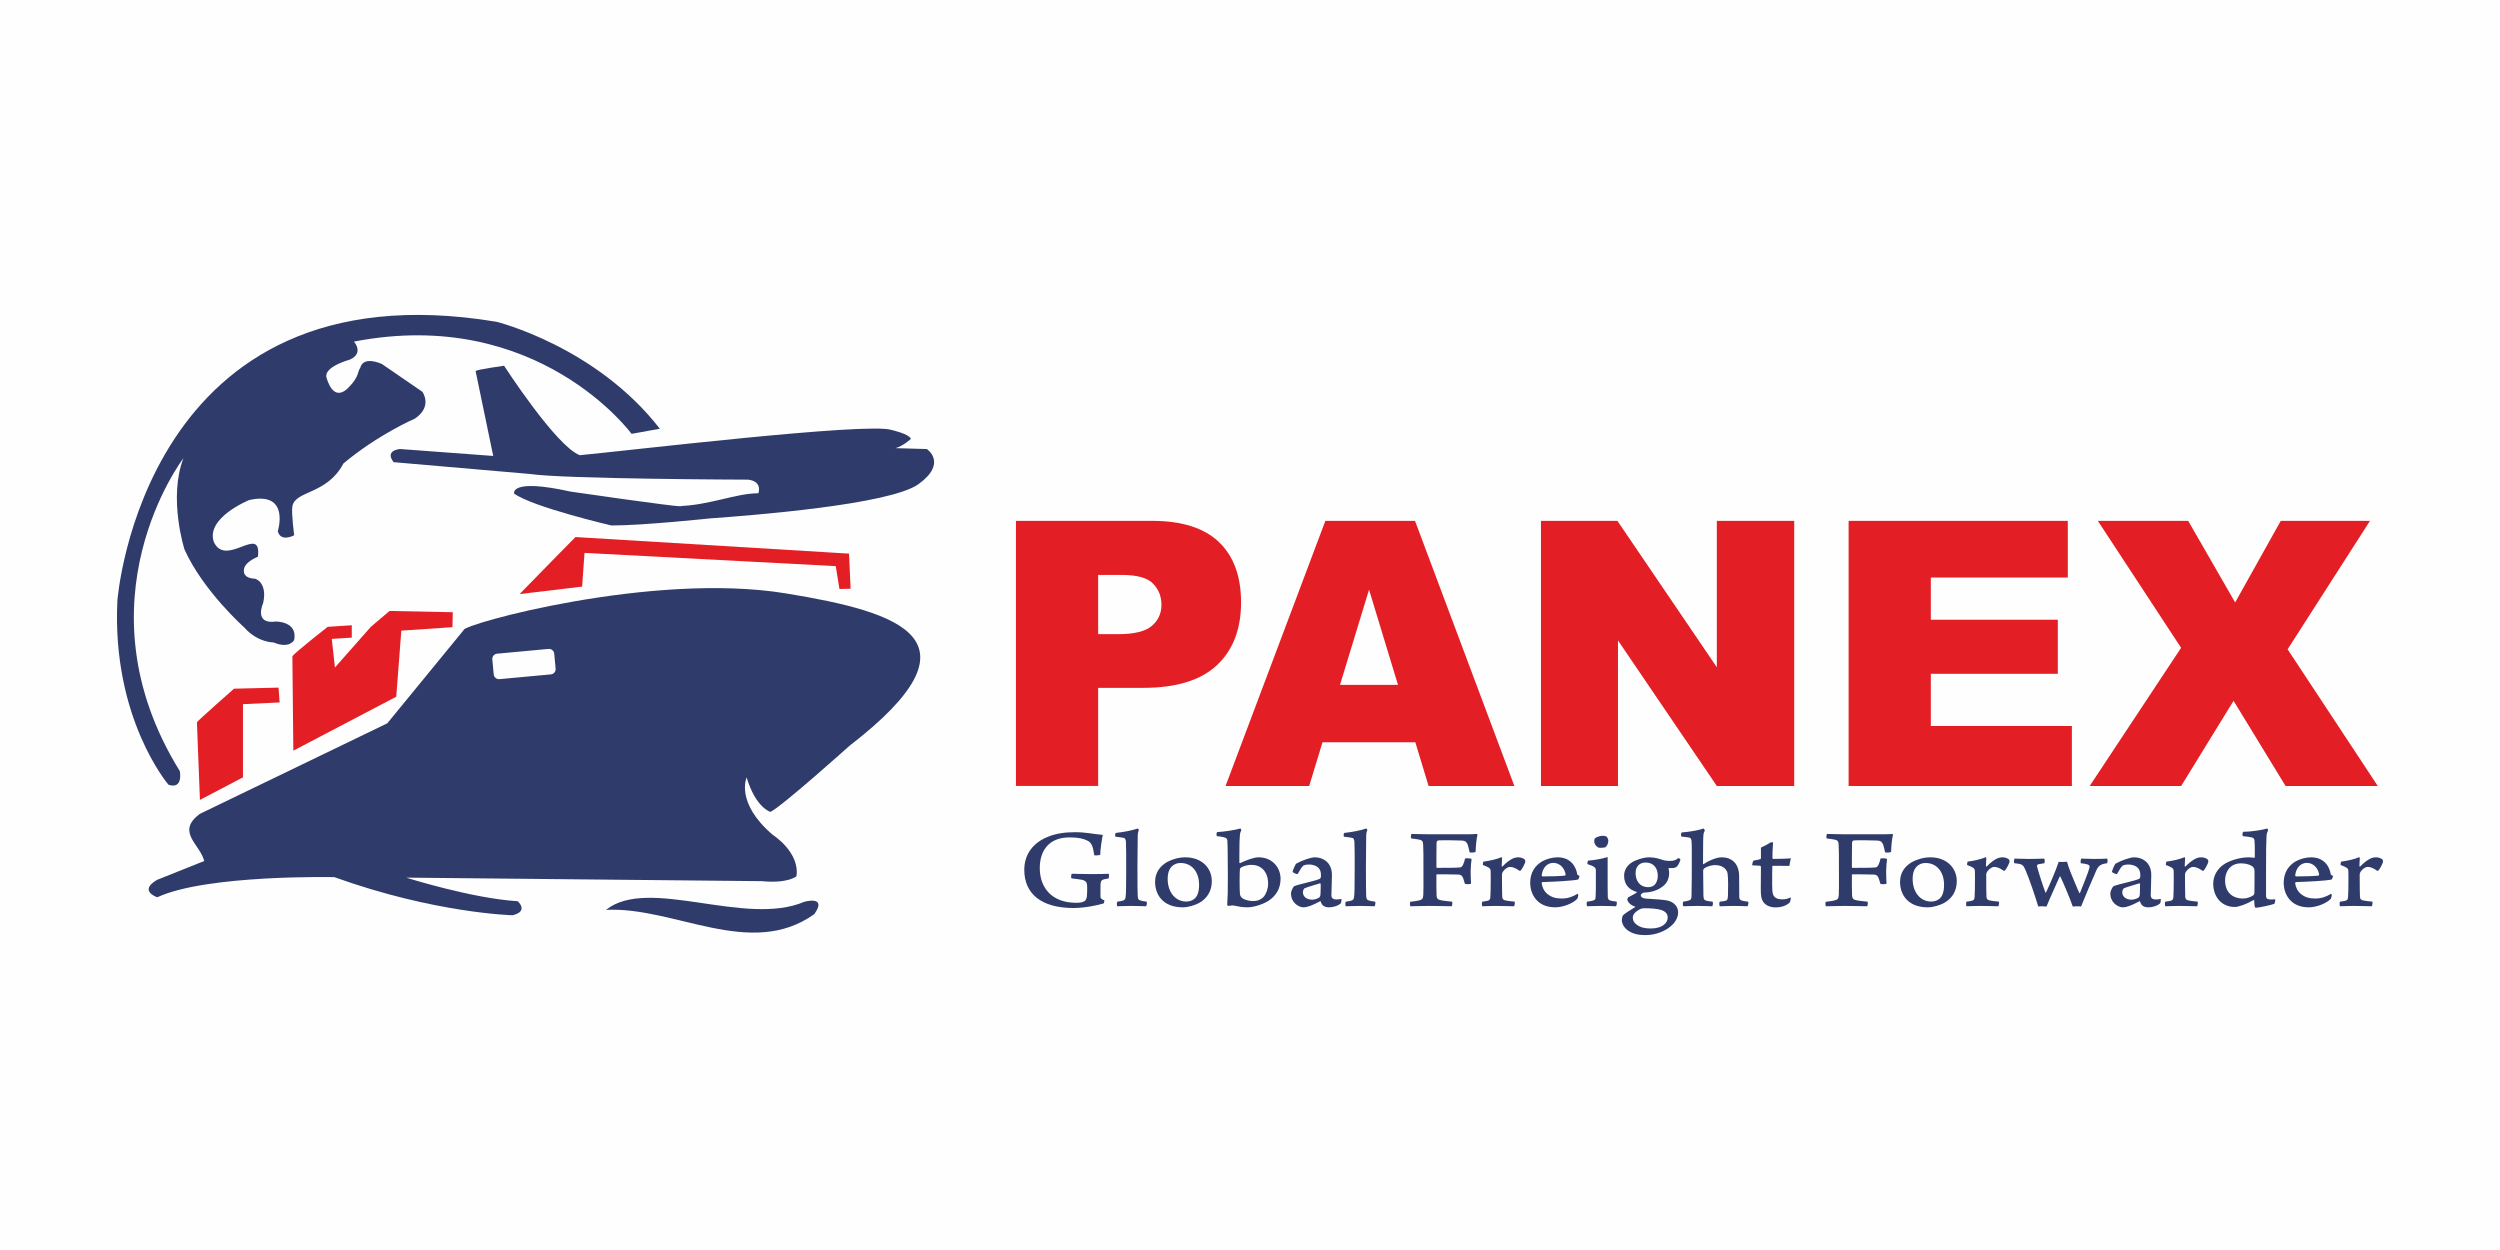 <?xml version="1.0" encoding="UTF-8"?>
<!DOCTYPE svg PUBLIC "-//W3C//DTD SVG 1.1//EN" "http://www.w3.org/Graphics/SVG/1.1/DTD/svg11.dtd">
<!-- Creator: CorelDRAW 2018 (64-Bit) -->
<svg xmlns="http://www.w3.org/2000/svg" xml:space="preserve" width="1890px" height="945px" version="1.1" style="shape-rendering:geometricPrecision; text-rendering:geometricPrecision; image-rendering:optimizeQuality; fill-rule:evenodd; clip-rule:evenodd"
viewBox="0 0 1252.92 626.46"
 xmlns:xlink="http://www.w3.org/1999/xlink">
 <defs>
  <style type="text/css">
   <![CDATA[
    .fil3 {fill:#FEFEFE}
    .fil0 {fill:#FEFEFE}
    .fil2 {fill:#E31E24}
    .fil1 {fill:#2F3B6B}
    .fil4 {fill:#E31E24;fill-rule:nonzero}
    .fil5 {fill:#2F3B6B;fill-rule:nonzero}
   ]]>
  </style>
 </defs>
 <g id="Layer_x0020_1">
  <rect class="fil0" width="1252.92" height="626.46"/>
  <g id="_2315618602560">
   <path class="fil1" d="M84.44 393.28c0,0 -28.48,-33.19 -25.61,-92.26 0,0 12.67,-169.19 189.97,-139.76 0,0 49.83,12.27 81.89,53.61l-14.17 2.56c0,0 -46.92,-64.11 -139.14,-46.23 0,0 5.28,5.76 -2.09,9.04 0,0 -13.28,3.55 -11.64,9.1 1.63,5.54 5.09,10.82 10.91,5 5.82,-5.82 4.55,-8.46 6,-9.92 0,0 0.73,-6.27 10.83,-2l20.28 13.92c0,0 5.37,7.27 -3.73,13.46 0,0 -18.46,7.92 -35.81,22.47 -8.35,15.79 -24.2,13.39 -25.61,21.54 -0.58,3.37 0.93,14.43 0.93,14.43 0,0 -6.67,3.73 -8.23,-1.98 0,0 6.41,-20.26 -14.28,-15.67 0,0 -21.98,8.87 -17.77,21.03 6.12,13.15 24.06,-9.39 22.09,7.4 0,0 -7.55,2.82 -7.02,7.3 0,0 -0.41,3.48 5.59,3.71 0,0 6.33,1.68 4.07,12.18 0,0 -5.03,10.83 6.38,9.29 0,0 10.97,-0.16 9.16,9.22 0,0 -2.28,4.66 -10.35,1.25 0,0 -8.02,0.11 -14.78,-7.62 0,0 -20.54,-18.27 -29.84,-38.97 0,0 -8.22,-25.6 -0.56,-45.73 0,0 -54.65,71.54 -1.78,156.83 0,0 1.81,9.31 -5.69,6.8z"/>
   <path class="fil2" d="M98.69 361.98c0.4,-0.81 18.59,-16.83 18.59,-16.83l22.32 -0.54 0.54 7.43 -18.38 0.86 0 36.68 -21.56 11.31 -1.51 -38.91z"/>
   <path class="fil2" d="M146.53 328.95c0.64,-1.43 17.67,-14.8 17.67,-14.8l12.1 -0.8 0 6.21 -10.03 0.64 1.59 14.33 17.99 -20.38 9.39 -7.96 31.68 0.64 -0.16 7.48 -25.63 1.75 -2.54 33.11 -51.58 27.03 -0.48 -47.25z"/>
   <path class="fil2" d="M260.44 297.73c0.08,-0.09 0.33,-0.35 0.72,-0.77 4.45,-4.63 27.24,-27.81 27.24,-27.81l137.1 8.31 0.8 17.59 -5.59 0.13 -1.87 -11.45 -125.9 -6.64 -1.21 16.9 -31.29 3.74z"/>
   <path class="fil1" d="M238.34 185.93c1.15,-0.82 14.29,-2.63 14.29,-2.63 0,0 26.11,40.4 37.94,44.83 22.17,-2.04 144.51,-16.67 156.26,-12.64 0,0 8.84,1.96 9.68,4.47 0,0 -3.8,3.55 -7.67,4.64l15.66 0.45c0,0 10.54,6.97 -4.16,17.57 -14.31,10.38 -84.28,15.73 -104.45,17.18 0,0 -33.28,3.56 -49.43,3.56 0,0 -39.29,-9.15 -48.78,-15.98 0,0 -2.5,-7.83 28.3,-1 0,0 52.61,7.66 55.11,7.33 2.5,-0.34 -1.52,-0.07 -1.52,-0.07 15.47,-0.21 29.12,-6.43 40.48,-6.43 0,0 2.33,-5.82 -4.99,-6.82 0,0 -92.58,-0.28 -109.54,-2.85l-68.24 -5.91c0,0 -4.91,-5.52 3.13,-6.6l46.78 3.48 -8.85 -42.58z"/>
   <path class="fil1" d="M100.02 407.95l94.07 -45.44 38.31 -46.77c-1.01,-2.71 94.28,-29.32 161.34,-18.37 57.99,9.46 100.88,23.22 32.02,76.38 0,0 -34.15,30.65 -39.66,33.14 0,0 -7.29,-1.96 -11.91,-17.25 0,0 -5.87,12.62 13.15,28.8 0,0 13.57,8.62 11.82,20.71 0,0 -4.13,3.73 -17.33,2.46l-178.26 -1.77c0,0 32.99,10.43 55.89,11.82 0,0 5.75,5.05 -2.58,7.03 0,0 -38.87,-0.94 -89.3,-19.09 0,0 -63.95,-1.42 -88.76,10.08 0,0 -9.65,-3.16 -0.09,-8.73l23.63 -9.45c-2.21,-8.57 -14.2,-14.49 -2.34,-23.55z"/>
   <path class="fil3" d="M249.12 327.61l25.79 -2.39c1.44,-0.13 2.72,0.94 2.86,2.38l0.69 7.52c0.14,1.44 -0.93,2.73 -2.37,2.86l-25.79 2.39c-1.44,0.13 -2.73,-0.94 -2.86,-2.38l-0.7 -7.52c-0.13,-1.44 0.94,-2.73 2.38,-2.86z"/>
   <path class="fil1" d="M303.71 456c21.31,-17.04 69.66,8.69 99.42,-4.07 0,0 11.68,-3.28 4.99,6.18 -31.83,22.83 -70.23,-3.88 -104.41,-2.11z"/>
   <path class="fil4" d="M509.16 261.04l68.29 0c14.87,0 26.01,3.53 33.43,10.61 7.39,7.08 11.1,17.17 11.1,30.25 0,13.42 -4.05,23.93 -12.12,31.48 -8.07,7.58 -20.41,11.35 -36.99,11.35l-22.51 0 0 49.17 -41.2 0 0 -132.86zm41.2 56.78l10.11 0c7.98,0 13.58,-1.39 16.79,-4.14 3.22,-2.75 4.83,-6.28 4.83,-10.58 0,-4.17 -1.39,-7.7 -4.21,-10.6 -2.78,-2.91 -8.04,-4.37 -15.77,-4.37l-11.75 0 0 29.69zm158.96 54.18l-46.52 0 -6.68 21.9 -41.9 0 50.01 -132.86 44.93 0 49.79 132.86 -42.99 0 -6.64 -21.9zm-8.69 -28.76l-14.51 -47.74 -14.56 47.74 29.07 0zm71.65 -82.2l38.32 0 49.82 73.36 0 -73.36 38.78 0 0 132.86 -38.78 0 -49.54 -72.95 0 72.95 -38.6 0 0 -132.86zm154.19 0l109.85 0 0 28.39 -68.65 0 0 21.16 63.64 0 0 27.09 -63.64 0 0 26.16 70.69 0 0 30.06 -111.89 0 0 -132.86zm124.91 0l45.28 0 23.53 40.89 22.86 -40.89 44.71 0 -41.28 64.36 45.18 68.5 -46.2 0 -26.07 -42.68 -26.26 42.68 -45.83 0 45.8 -69.24 -41.72 -63.62z"/>
   <path class="fil5" d="M553.48 451.24c-1.67,-0.7 -1.87,-1.05 -1.94,-1.8 0,-0.81 -0.07,-4.58 0,-6.21 0.07,-1.45 0.4,-2.2 1.74,-2.55 0.67,-0.17 1.61,-0.29 2.28,-0.41 0.27,-0.17 0.34,-2.14 0.07,-2.37 -1.21,0.05 -3.49,0.17 -8.25,0.17 -5.02,0 -8.44,-0.17 -10.19,-0.17 -0.33,0.17 -0.6,2.08 -0.13,2.32 2.41,0.34 4.22,0.46 5.43,0.75 1.88,0.58 2.28,1.39 2.35,3.07 0,2.03 0.06,3.54 -0.14,5.34 -0.06,0.58 -0.47,1.86 -1.2,2.26 -0.88,0.58 -2.28,0.81 -4.16,0.81 -12.2,0 -18.24,-7.54 -18.24,-17.4 0,-8.93 4.76,-15.37 14.89,-15.37 4.56,0 7.1,0.64 9.12,1.68 1.94,0.99 2.68,2.85 3.28,7.2 0.34,0.29 2.82,0.11 3.02,-0.23 0,-2.44 0.73,-7.25 1.27,-9.92 -4.56,-0.35 -8.11,-1.34 -14.01,-1.34 -5.16,0 -9.52,0.7 -13.27,2.21 -7.51,2.9 -12.07,8.76 -12.07,16.64 0,11.84 8.31,19.14 24.67,19.14 5.97,0 12.54,-1.5 15.15,-2.32 0.2,-0.17 0.33,-1.33 0.33,-1.5zm6.44 2.95c0.87,0 4.22,-0.17 6.91,-0.17 4.15,0 5.96,0.17 7.51,0.17 0.46,-0.4 0.53,-1.91 0.33,-2.32 -1.74,-0.17 -1.94,-0.29 -2.88,-0.52 -1.41,-0.29 -1.54,-1.1 -1.61,-2.49 -0.07,-1.57 -0.14,-5.34 -0.14,-14.21 0.07,-5.11 0.07,-11.95 0.14,-14.85 0,-2.09 0.13,-2.73 0.6,-3.83 0,-0.17 -0.4,-0.69 -0.6,-0.75 -2.35,0.87 -7.24,1.85 -10.93,2.2 -0.47,0.23 -0.47,1.74 -0.13,1.92 1.87,0.23 3.42,0.4 4.09,0.58 0.93,0.17 1,1.5 1.07,1.97 0.13,1.91 0.13,8.52 0.13,12.76 0,9.74 -0.06,13.63 -0.33,15.08 -0.07,0.64 -0.34,1.27 -1.14,1.56 -0.81,0.29 -1.61,0.41 -2.95,0.58 -0.4,0.47 -0.27,1.98 -0.07,2.32zm34.12 -24.53c-3.35,0 -6.7,1.04 -9.18,2.38 -3.55,2.09 -5.97,5.28 -5.97,9.97 0,6.15 3.76,12.71 13.88,12.71 2.88,0 6.3,-1.16 8.25,-2.21 4.15,-2.38 6.3,-6.15 6.3,-10.9 0,-6.61 -5.03,-11.95 -13.28,-11.95zm-2.34 2.84c5.36,0 9.25,4.18 9.25,11.02 0,3.71 -1.01,5.98 -2.55,7.08 -1.14,0.87 -2.48,1.22 -3.95,1.22 -5.16,0 -9.25,-4.41 -9.25,-11.37 0,-4.29 1.67,-6.27 3.41,-7.19 0.88,-0.53 2.02,-0.76 3.09,-0.76zm39.02 -2.84c-2.42,0 -6.24,1.51 -9.19,2.9 -0.13,0.06 -0.4,-0.06 -0.4,-0.17l0 -4.06c0,-10.79 0.4,-11.26 0.94,-12.01 0.13,-0.23 -0.2,-1.1 -0.47,-1.1 -2.41,0.75 -8.11,1.62 -11.6,1.8 -0.4,0.29 -0.47,1.62 -0.13,2.03 1.4,0.17 2.61,0.34 3.35,0.52 1.41,0.29 1.74,0.81 1.88,1.56 0.2,2.44 0.2,10.44 0.26,18.1 0,7.66 -0.06,10.27 -0.33,14.38 0.07,0.18 0.53,0.41 0.67,0.41 1.81,-0.35 2.68,-0.23 3.28,-0.06 1.88,0.41 3.69,0.76 6.31,0.76 2.75,0 7.3,-1.28 10.52,-3.31 3.55,-2.38 5.97,-5.92 5.97,-11.02 0,-2.26 -0.81,-5.45 -3.15,-7.66 -1.75,-1.79 -4.49,-3.07 -7.91,-3.07zm-3.76 3.77c2.35,0 4.56,0.58 6.44,2.67 1.2,1.51 2.14,3.48 2.14,6.84 0,2.38 -0.94,5.05 -2.28,6.56 -1.4,1.45 -3.15,2.08 -5.09,2.08 -1.48,0 -3.82,-0.23 -5.63,-1.5 -0.67,-0.64 -1.08,-1.16 -1.14,-2.27 -0.2,-1.91 -0.2,-10.78 0,-12.12 0.06,-0.58 0.53,-0.87 0.74,-1.04 1.07,-0.64 3.41,-1.22 4.82,-1.22zm35.06 5.45c0,0.12 0,0.64 -0.13,0.99 -0.07,0.17 -0.33,0.52 -0.47,0.58 -2.75,1.22 -10.32,2.61 -12.87,3.71 -0.27,0.23 -1.54,2.09 -1.54,3.71 0,2.03 0.87,3.89 2.34,5.22 1.14,0.93 2.55,1.63 3.82,1.63 2.08,0 4.56,-0.99 8.39,-3.02 0.06,-0.06 0.33,0 0.33,0.06 0.13,0.4 0.27,0.93 0.54,1.27 0.4,0.87 1.61,1.69 3.68,1.69 1.68,0 4.23,-0.58 5.84,-1.98 0.26,-0.23 0.4,-1.97 0.33,-2.26 -0.87,0.18 -1.41,0.29 -2.41,0.29 -2.01,0 -2.62,-0.81 -2.62,-2.14 0,-2.44 0.27,-6.96 0.27,-9.92 0,-2.32 -0.4,-4.06 -1.67,-5.86 -1.48,-1.91 -3.89,-3.19 -7.04,-3.19 -1.75,0 -6.24,1.51 -9.12,3.13 -0.54,0.35 -1.61,3.02 -1.88,4 -0.13,0.53 2.28,1.51 2.55,1.22 0.94,-1.62 2.01,-3.59 2.81,-4.17 0.21,-0.18 1.21,-0.58 3.02,-0.58 1.81,0 3.89,0.69 4.96,2.14 0.81,1.1 0.87,2.38 0.87,3.48zm-0.13 4.12c0,1.04 0,4.76 -0.13,5.51 -0.14,0.7 -0.27,1.1 -0.88,1.45 -0.87,0.58 -2.41,0.93 -3.21,0.93 -2.95,0 -4.7,-1.63 -4.7,-3.77 0,-0.7 0.47,-1.8 0.81,-1.92 1.54,-0.75 5.83,-1.85 7.71,-2.49 0.2,-0.06 0.4,0.23 0.4,0.29zm12.54 11.19c0.87,0 4.22,-0.17 6.9,-0.17 4.16,0 5.97,0.17 7.51,0.17 0.47,-0.4 0.54,-1.91 0.34,-2.32 -1.75,-0.17 -1.95,-0.29 -2.89,-0.52 -1.4,-0.29 -1.54,-1.1 -1.61,-2.49 -0.06,-1.57 -0.13,-5.34 -0.13,-14.21 0.07,-5.11 0.07,-11.95 0.13,-14.85 0,-2.09 0.14,-2.73 0.61,-3.83 0,-0.17 -0.4,-0.69 -0.61,-0.75 -2.34,0.87 -7.24,1.85 -10.92,2.2 -0.47,0.23 -0.47,1.74 -0.14,1.92 1.88,0.23 3.42,0.4 4.09,0.58 0.94,0.17 1.01,1.5 1.07,1.97 0.14,1.91 0.14,8.52 0.14,12.76 0,9.74 -0.07,13.63 -0.34,15.08 -0.06,0.64 -0.33,1.27 -1.14,1.56 -0.8,0.29 -1.61,0.41 -2.95,0.58 -0.4,0.47 -0.26,1.98 -0.06,2.32zm32.91 -33.98c1.61,0.17 2.95,0.4 3.96,0.58 1.47,0.34 1.88,0.81 1.94,2.72 0.14,1.8 0.14,5.51 0.14,12.12 0,7.08 0.06,10.68 -0.07,12.82 -0.13,2.03 -0.47,2.44 -2.48,2.9 -0.87,0.18 -2.28,0.41 -3.96,0.58 -0.4,0.29 -0.33,2.03 0.07,2.26 2.41,0 4.43,-0.17 9.25,-0.17 6.04,0 9.05,0.17 11.27,0.17 0.47,-0.29 0.53,-2.03 0.2,-2.32 -1.95,-0.17 -3.49,-0.34 -5.23,-0.63 -2.01,-0.35 -2.42,-0.99 -2.48,-2.73 -0.14,-2.38 -0.07,-6.44 -0.07,-10.03 0,-0.12 0.07,-0.29 0.27,-0.29 1.88,0 8.31,0 10.73,0.11 1.4,0.06 2.01,0.64 2.48,2.03 0.26,0.76 0.46,1.34 0.8,2.61 0.8,0.29 2.55,0.23 3.08,-0.06 -0.13,-2.08 -0.2,-4.11 -0.2,-6.32 0,-1.91 0.27,-4.58 0.47,-6.09 -0.67,-0.35 -2.61,-0.4 -3.28,-0.23 -0.2,1.1 -0.47,1.86 -0.74,2.49 -0.47,1.22 -0.87,1.98 -2.08,2.03 -2.35,0.18 -6.97,0.18 -11.26,0.18 -0.07,0 -0.27,-0.18 -0.27,-0.35 -0.07,-4.18 0.07,-8.18 0.07,-12.36 0,-0.28 0.4,-0.98 0.8,-1.04 2.15,-0.17 9.05,-0.06 11.67,0.06 1.94,0.06 2.48,0.64 3.15,2.09 0.4,1.27 0.53,2.03 0.94,3.77 0.4,0.35 2.68,0.17 3.01,-0.23 0.07,-3.25 0.54,-7.08 0.94,-8.47 0,-0.12 -0.2,-0.47 -0.4,-0.47 -1.48,0.18 -4.69,0.18 -6.97,0.18l-16.7 0c-3.48,0 -7.44,-0.18 -8.98,-0.18 -0.27,0.29 -0.54,1.98 -0.07,2.27zm53.57 9.45c-1.27,0 -2.41,0.35 -3.49,0.99 -1.54,0.87 -3.01,2.14 -4.42,3.59 -0.07,0.06 -0.4,0.06 -0.4,-0.17 0,-1.1 0.2,-3.6 0.2,-4.12 -0.07,-0.17 -0.27,-0.35 -0.34,-0.35 -2.01,0.93 -6.03,1.86 -8.98,2.21 -0.2,0.17 -0.4,1.27 -0.34,1.68 3.02,1.16 3.76,1.62 3.89,2.72 0.07,0.64 0.07,2.32 0.07,4.24 0,3.71 -0.07,8.29 -0.2,9.28 -0.07,1.04 -0.47,1.45 -1.28,1.68 -0.73,0.23 -1.87,0.35 -2.74,0.46 -0.27,0.29 -0.27,2.03 0,2.32 1.34,-0.05 4.76,-0.17 7.03,-0.17 2.82,0 8.12,0.17 8.85,0.17 0.41,-0.34 0.47,-1.97 0.34,-2.32 -1.74,-0.17 -3.62,-0.34 -4.76,-0.63 -1.14,-0.29 -1.41,-0.87 -1.48,-1.8 -0.06,-1.16 -0.13,-6.56 -0.13,-11.08 0,-0.64 0.34,-1.33 0.54,-1.57 0.73,-1.1 2.21,-2.32 3.48,-2.32 1.88,0 3.42,1.05 4.83,1.98 0.13,0.05 0.54,-0.12 0.6,-0.24 0.74,-0.81 2.08,-3.48 2.22,-4.17 0.06,-0.29 0,-0.81 -0.07,-0.99 -0.6,-0.93 -2.15,-1.39 -3.42,-1.39zm29.7 18.27c-2.48,1.57 -5.1,2.38 -7.85,2.38 -3.15,0 -5.16,-0.64 -7.17,-2.21 -1.81,-1.39 -2.81,-3.77 -2.95,-5.39 0,-0.29 0.07,-0.58 0.34,-0.64 5.96,-0.17 14.95,-0.64 17.9,-1.27 0.27,-0.18 0.73,-1.51 0.73,-1.86 -0.67,-0.17 -1.07,-0.52 -1.14,-0.7 -0.53,-3.71 -3.15,-8.58 -9.85,-8.58 -2.55,0 -5.36,0.75 -7.64,1.97 -3.42,1.97 -6.1,5.4 -6.1,10.79 0,3.48 1.27,7.19 4.15,9.57 2.15,1.8 4.9,2.73 8.52,2.73 2.95,0 8.18,-1.45 10.92,-4.24 0.14,-0.29 0.61,-1.62 0.47,-2.09 -0.06,-0.17 -0.26,-0.4 -0.33,-0.46zm-12.14 -15.49c3.49,0 5.77,2.96 6.17,5.86 0,0.23 -0.13,0.41 -0.33,0.52 -1.28,0.24 -8.79,0.47 -11.2,0.41 -0.33,0 -0.47,-0.35 -0.47,-0.46 0.34,-3.66 2.62,-6.33 5.83,-6.33zm31.71 19.43c-1.74,-0.23 -2.07,-0.29 -3.08,-0.52 -1.01,-0.29 -1.34,-0.98 -1.34,-1.91 -0.07,-2.5 -0.07,-6.21 -0.07,-9.4l0 -10.5c-2.81,0.87 -7.51,1.69 -9.65,1.74 -0.4,0.24 -0.67,1.45 -0.4,1.8 1.47,0.52 2.81,0.93 3.55,1.63 0.47,0.34 0.6,0.98 0.6,1.27l0 5.8c0,3.08 0,6.27 -0.13,7.72 -0.07,1.1 -0.2,1.56 -1.21,1.79 -0.8,0.24 -1.61,0.41 -3.01,0.58 -0.41,0.29 -0.34,2.09 0.06,2.32 1.07,0 3.89,-0.17 6.91,-0.17 4.56,0 6.17,0.17 7.44,0.17 0.4,-0.29 0.6,-1.97 0.33,-2.32zm-4.15 -30.56c0,-0.64 -0.4,-1.51 -0.74,-1.92 -0.2,-0.23 -0.94,-0.52 -2.15,-0.52 -1.4,0 -3.08,0.7 -3.75,1.22 -0.4,0.29 -0.47,1.74 -0.4,2.03 0.4,1.33 1,2.09 2.08,2.67 0.4,0.23 3.15,0.06 3.48,-0.18 1.01,-0.75 1.48,-2.14 1.48,-3.3zm20.58 8.35c-2.75,-0.06 -7.11,1.39 -8.78,2.55 -2.68,1.68 -3.89,4.24 -3.89,6.67 0,4.7 2.75,7.08 6.3,8.12 0.13,0.06 0.13,0.23 0.07,0.29 -1.01,0.76 -3.35,1.86 -4.36,2.44 -0.07,0.23 -0.47,0.93 -0.4,1.27 0.33,1.11 1.41,2.56 4.02,3.43 0.07,0 0.07,0.11 0,0.11 -3.08,1.86 -5.5,3.42 -6.24,4.24 -0.26,0.29 -0.53,1.85 -0.53,2.37 0,1.63 1.07,3.83 3.22,5.28 2.41,1.63 5.16,2.21 8.58,2.21 2.55,0 5.16,-0.41 7.98,-1.57 5.49,-2.32 8.44,-6.09 8.44,-9.8 0,-2.9 -2.01,-4.93 -4.56,-5.74 -2.34,-0.7 -7.71,-0.93 -11.26,-1.16 -1.75,-0.12 -2.89,-0.64 -2.89,-1.69 0,-0.75 1,-1.21 1.47,-1.33 0.14,0 1.49,-0.12 1.62,-0.12 1.88,-0.17 4.49,-0.69 7.04,-2.37 2.28,-1.51 4.09,-3.48 4.09,-7.66 0,-0.41 -0.2,-1.51 -0.33,-1.97 0,-0.06 0.13,-0.18 0.2,-0.18l1.54 0c1.47,0 2.08,-0.4 2.61,-0.92 0.67,-0.7 1.61,-2.73 1.61,-3.54 -0.06,-0.12 -0.87,-0.58 -1.14,-0.52 -0.87,0.75 -1.81,1.39 -4.09,1.39 -1.61,0 -2.68,-0.18 -3.75,-0.52 -2.15,-0.7 -3.76,-1.22 -6.57,-1.28zm0.67 35.67c-2.68,0 -5.1,-0.46 -6.97,-1.86 -1.41,-1.04 -2.01,-2.2 -2.01,-3.59 0,-1.45 1,-2.79 3.48,-4.18 0.47,-0.23 1.28,-0.52 2.42,-0.52 3.48,0 6.5,0.29 8.31,0.87 2.35,0.75 3.28,2.09 3.28,3.83 0,2.61 -2.54,5.45 -8.51,5.45zm-2.68 -33.06c4.62,0 6.23,3.31 6.23,6.73 0,2.09 -0.8,3.83 -1.81,4.64 -0.67,0.64 -2.08,0.98 -2.95,0.98 -4.62,0 -6.37,-3.65 -6.37,-7.07 0,-3.37 2.08,-5.28 4.9,-5.28zm18.17 -12.99c1.34,0.11 2.88,0.29 3.75,0.46 0.87,0.23 1.14,0.81 1.21,1.74 0.2,2.21 0.13,5.16 0.13,18.21 0,1.34 -0.07,8.01 -0.13,9.4 -0.07,1.51 -0.27,1.91 -1.55,2.26 -0.6,0.18 -1.27,0.35 -2.54,0.52 -0.34,0.24 -0.4,1.98 0.06,2.32 1.08,0 3.16,-0.17 7.11,-0.17 3.89,0 6.31,0.17 7.25,0.17 0.41,-0.29 0.61,-2.03 0.14,-2.32 -1.34,-0.11 -2.03,-0.29 -2.76,-0.4 -1.54,-0.41 -1.61,-0.81 -1.75,-2.73 -0.06,-1.68 -0.13,-8.35 -0.13,-12.35 0,-0.41 0.27,-1.1 0.8,-1.39 1.55,-0.93 3.64,-1.45 5.18,-1.45 4.44,0 5.99,2.66 6.25,4.11 0.41,2.67 0.27,8.3 0.21,10.97 -0.07,2.08 -0.27,2.66 -1.55,2.9 -0.73,0.11 -1.62,0.29 -2.56,0.34 -0.33,0.35 -0.33,2.03 0.07,2.32 0.87,0 4.37,-0.17 6.77,-0.17 3.06,0 5.68,0.12 6.95,0.17 0.47,-0.17 0.74,-2.08 0.41,-2.32 -1.28,-0.11 -2.35,-0.29 -3.22,-0.58 -0.54,-0.17 -1.21,-0.58 -1.21,-1.68 0,-2.61 -0.07,-7.13 -0.07,-10.44 0,-5.74 -3.06,-9.51 -8.76,-9.51 -2.21,0 -5.57,1.16 -9.07,3.42 -0.07,0.06 -0.27,0.06 -0.27,-0.06 0,-1.45 0,-7.25 0.07,-10.96 0.07,-4.06 0.13,-4.58 0.8,-5.68 0.07,-0.23 -0.33,-1.1 -0.6,-1.16 -2.14,0.81 -6.9,1.68 -10.93,1.97 -0.4,0.12 -0.53,1.86 -0.06,2.09zm54.03 14.67c0.07,-1.04 0.47,-2.78 0.74,-3.77 -1.28,0.12 -5.83,0.29 -8.92,0.29 -0.2,0 -0.33,-0.23 -0.33,-0.4 0,-4.01 0.26,-6.85 0.33,-7.89 -0.2,-0.06 -1.14,-0.06 -1.47,0.11 -1.01,0.76 -3.62,2.03 -4.63,2.5l0 5.28c0,0.29 -0.27,0.52 -0.33,0.52 -0.61,0.17 -2.28,0.58 -3.36,0.69 -0.4,0.35 -0.73,1.92 -0.67,2.38l3.89 0.23c0.34,0.06 0.47,0.41 0.47,0.58 0,2.32 -0.07,7.14 -0.07,10.56 0,3.71 0.14,5.22 1.08,6.73 1.14,1.85 3.42,3.01 6.43,3.01 2.35,0 5.37,-0.75 7.04,-2.55 0.27,-0.35 0.61,-2.26 0.4,-2.49 -1.67,0.81 -2.61,0.98 -4.49,0.98 -1.81,0 -3.75,-0.69 -4.29,-2.43 -0.33,-0.93 -0.47,-2.09 -0.47,-4.82 0,-3.07 0,-7.07 0.07,-9.28 0,-0.05 0.2,-0.29 0.27,-0.29 2.81,0 7.04,0.06 8.31,0.06zm18.77 -13.74c1.61,0.17 2.95,0.4 3.96,0.58 1.47,0.34 1.88,0.81 1.94,2.72 0.14,1.8 0.14,5.51 0.14,12.12 0,7.08 0.06,10.68 -0.07,12.82 -0.13,2.03 -0.47,2.44 -2.48,2.9 -0.87,0.18 -2.28,0.41 -3.96,0.58 -0.4,0.29 -0.33,2.03 0.07,2.26 2.41,0 4.42,-0.17 9.25,-0.17 6.04,0 9.05,0.17 11.26,0.17 0.47,-0.29 0.54,-2.03 0.21,-2.32 -1.95,-0.17 -3.49,-0.34 -5.23,-0.63 -2.01,-0.35 -2.42,-0.99 -2.48,-2.73 -0.14,-2.38 -0.07,-6.44 -0.07,-10.03 0,-0.12 0.07,-0.29 0.27,-0.29 1.87,0 8.31,0 10.72,0.11 1.41,0.06 2.02,0.64 2.48,2.03 0.27,0.76 0.47,1.34 0.81,2.61 0.8,0.29 2.55,0.23 3.08,-0.06 -0.13,-2.08 -0.2,-4.11 -0.2,-6.32 0,-1.91 0.27,-4.58 0.47,-6.09 -0.67,-0.35 -2.61,-0.4 -3.28,-0.23 -0.21,1.1 -0.47,1.86 -0.74,2.49 -0.47,1.22 -0.87,1.98 -2.08,2.03 -2.35,0.18 -6.97,0.18 -11.26,0.18 -0.07,0 -0.27,-0.18 -0.27,-0.35 -0.07,-4.18 0.07,-8.18 0.07,-12.36 0,-0.28 0.4,-0.98 0.8,-1.04 2.15,-0.17 9.05,-0.06 11.67,0.06 1.94,0.06 2.48,0.64 3.15,2.09 0.4,1.27 0.53,2.03 0.94,3.77 0.4,0.35 2.68,0.17 3.01,-0.23 0.07,-3.25 0.54,-7.08 0.94,-8.47 0,-0.12 -0.2,-0.47 -0.4,-0.47 -1.48,0.18 -4.69,0.18 -6.97,0.18l-16.7 0c-3.48,0 -7.44,-0.18 -8.98,-0.18 -0.27,0.29 -0.54,1.98 -0.07,2.27zm51.83 9.45c-3.36,0 -6.71,1.04 -9.19,2.38 -3.55,2.09 -5.97,5.28 -5.97,9.97 0,6.15 3.76,12.71 13.88,12.71 2.88,0 6.3,-1.16 8.25,-2.21 4.15,-2.38 6.3,-6.15 6.3,-10.9 0,-6.61 -5.03,-11.95 -13.27,-11.95zm-2.35 2.84c5.36,0 9.25,4.18 9.25,11.02 0,3.71 -1.01,5.98 -2.55,7.08 -1.14,0.87 -2.48,1.22 -3.95,1.22 -5.17,0 -9.25,-4.41 -9.25,-11.37 0,-4.29 1.67,-6.27 3.41,-7.19 0.88,-0.53 2.02,-0.76 3.09,-0.76zm38.55 -2.84c-1.28,0 -2.42,0.35 -3.49,0.99 -1.54,0.87 -3.02,2.14 -4.42,3.59 -0.07,0.06 -0.41,0.06 -0.41,-0.17 0,-1.1 0.2,-3.6 0.2,-4.12 -0.06,-0.17 -0.26,-0.35 -0.33,-0.35 -2.01,0.93 -6.03,1.86 -8.98,2.21 -0.21,0.17 -0.41,1.27 -0.34,1.68 3.02,1.16 3.76,1.62 3.89,2.72 0.07,0.64 0.07,2.32 0.07,4.24 0,3.71 -0.07,8.29 -0.2,9.28 -0.07,1.04 -0.47,1.45 -1.28,1.68 -0.74,0.23 -1.88,0.35 -2.75,0.46 -0.27,0.29 -0.27,2.03 0,2.32 1.34,-0.05 4.76,-0.17 7.04,-0.17 2.82,0 8.11,0.17 8.85,0.17 0.4,-0.34 0.47,-1.97 0.34,-2.32 -1.75,-0.17 -3.62,-0.34 -4.76,-0.63 -1.14,-0.29 -1.41,-0.87 -1.48,-1.8 -0.07,-1.16 -0.13,-6.56 -0.13,-11.08 0,-0.64 0.33,-1.33 0.53,-1.57 0.74,-1.1 2.22,-2.32 3.49,-2.32 1.88,0 3.42,1.05 4.83,1.98 0.13,0.05 0.53,-0.12 0.6,-0.24 0.74,-0.81 2.08,-3.48 2.21,-4.17 0.07,-0.29 0,-0.81 -0.06,-0.99 -0.61,-0.93 -2.15,-1.39 -3.42,-1.39zm5.96 2.96c1.28,0.11 2.22,0.29 3.02,0.46 1.34,0.41 1.81,1.28 2.62,3.19 1.54,3.37 4.96,13.46 6.3,18.04 0.94,-0.17 3.22,-0.12 4.15,0 1.95,-4.87 4.96,-11.19 6.57,-14.96 0,-0.06 0.27,-0.18 0.34,-0.06 0.74,1.33 5.03,11.31 6.23,15.02 0.81,-0.12 3.09,-0.17 4.16,0 1.54,-3.83 6.3,-15.14 7.84,-18.5 0.61,-1.1 1.14,-2.09 2.82,-2.67 0.74,-0.23 1.07,-0.35 2.41,-0.52 0.27,-0.41 0.34,-1.92 0,-2.32 -1.27,0.11 -3.48,0.17 -6.84,0.17 -1.54,0 -5.02,-0.17 -6.03,-0.17 -0.4,0.35 -0.54,1.74 -0.33,2.32 1.74,0.17 2.41,0.35 3.28,0.58 1.27,0.4 1.14,0.81 1.07,1.68 -0.4,1.86 -3.48,9.51 -4.76,12.64 -0.13,0.12 -0.2,0.06 -0.33,0.06 -0.54,-1.27 -2.82,-6.44 -4.49,-10.73 -0.67,-1.85 -1.28,-3.48 -1.68,-4.99 -0.87,0.12 -3.08,0.18 -4.16,0.06 -1.4,4.24 -4.35,11.14 -6.37,15.37 -0.06,0.12 -0.2,0.12 -0.26,0.06 -1.01,-2.55 -3.56,-10.44 -4.23,-13.11 -0.06,-0.29 -0.06,-0.81 0.61,-1.1 0.47,-0.12 2.01,-0.35 3.08,-0.52 0.27,-0.47 0.2,-2.09 -0.13,-2.32 -1.34,0.06 -5.1,0.17 -7.71,0.17 -2.75,0 -5.97,-0.17 -7.04,-0.17 -0.4,0.35 -0.54,1.91 -0.14,2.32zm63.09 6.26c0,0.12 0,0.64 -0.14,0.99 -0.06,0.17 -0.33,0.52 -0.46,0.58 -2.75,1.22 -10.33,2.61 -12.88,3.71 -0.26,0.23 -1.54,2.09 -1.54,3.71 0,2.03 0.87,3.89 2.35,5.22 1.14,0.93 2.55,1.63 3.82,1.63 2.08,0 4.56,-0.99 8.38,-3.02 0.07,-0.06 0.33,0 0.33,0.06 0.14,0.4 0.27,0.93 0.54,1.27 0.4,0.87 1.61,1.69 3.69,1.69 1.67,0 4.22,-0.58 5.83,-1.98 0.27,-0.23 0.4,-1.97 0.34,-2.26 -0.88,0.18 -1.41,0.29 -2.42,0.29 -2.01,0 -2.61,-0.81 -2.61,-2.14 0,-2.44 0.27,-6.96 0.27,-9.92 0,-2.32 -0.41,-4.06 -1.68,-5.86 -1.47,-1.91 -3.89,-3.19 -7.04,-3.19 -1.74,0 -6.23,1.51 -9.12,3.13 -0.53,0.35 -1.61,3.02 -1.87,4 -0.14,0.53 2.28,1.51 2.54,1.22 0.94,-1.62 2.01,-3.59 2.82,-4.17 0.2,-0.18 1.21,-0.58 3.02,-0.58 1.81,0 3.89,0.69 4.96,2.14 0.8,1.1 0.87,2.38 0.87,3.48zm-0.14 4.12c0,1.04 0,4.76 -0.13,5.51 -0.13,0.7 -0.27,1.1 -0.87,1.45 -0.87,0.58 -2.41,0.93 -3.22,0.93 -2.95,0 -4.69,-1.63 -4.69,-3.77 0,-0.7 0.47,-1.8 0.8,-1.92 1.54,-0.75 5.84,-1.85 7.71,-2.49 0.2,-0.06 0.4,0.23 0.4,0.29zm30.71 -13.34c-1.27,0 -2.41,0.35 -3.49,0.99 -1.54,0.87 -3.01,2.14 -4.42,3.59 -0.07,0.06 -0.4,0.06 -0.4,-0.17 0,-1.1 0.2,-3.6 0.2,-4.12 -0.07,-0.17 -0.27,-0.35 -0.34,-0.35 -2.01,0.93 -6.03,1.86 -8.98,2.21 -0.2,0.17 -0.4,1.27 -0.34,1.68 3.02,1.16 3.76,1.62 3.89,2.72 0.07,0.64 0.07,2.32 0.07,4.24 0,3.71 -0.07,8.29 -0.2,9.28 -0.07,1.04 -0.47,1.45 -1.28,1.68 -0.73,0.23 -1.87,0.35 -2.74,0.46 -0.27,0.29 -0.27,2.03 0,2.32 1.34,-0.05 4.76,-0.17 7.03,-0.17 2.82,0 8.12,0.17 8.85,0.17 0.41,-0.34 0.47,-1.97 0.34,-2.32 -1.74,-0.17 -3.62,-0.34 -4.76,-0.63 -1.14,-0.29 -1.41,-0.87 -1.48,-1.8 -0.06,-1.16 -0.13,-6.56 -0.13,-11.08 0,-0.64 0.34,-1.33 0.54,-1.57 0.73,-1.1 2.21,-2.32 3.48,-2.32 1.88,0 3.42,1.05 4.83,1.98 0.13,0.05 0.54,-0.12 0.6,-0.24 0.74,-0.81 2.08,-3.48 2.22,-4.17 0.06,-0.29 0,-0.81 -0.07,-0.99 -0.61,-0.93 -2.15,-1.39 -3.42,-1.39z"/>
   <path class="fil5" d="M1140.29 450.71c-1.47,0.12 -2.68,0.12 -3.35,-0.05 -0.67,-0.12 -1.21,-0.24 -1.27,-1.69l0 -12.81c0,-10.68 0.06,-13 0.2,-16.07 0.07,-1.97 0.2,-2.9 0.8,-3.77 0.14,-0.17 -0.2,-1.04 -0.4,-1.1 -2.21,0.64 -7.37,1.62 -11.93,1.62 -0.54,0.29 -0.61,1.74 -0.34,2.21 1.61,0.11 3.62,0.46 4.56,0.63 1.01,0.35 1.27,0.76 1.34,1.8 0.14,1.34 0.14,2.67 0.14,8.06 0,0.12 -0.21,0.35 -0.34,0.35 -0.87,-0.11 -1.94,-0.23 -2.81,-0.23 -4.5,0 -9.86,1.74 -12.61,3.71 -3.08,2.15 -5.09,5.69 -5.09,9.46 0,3.3 1.07,6.38 3.08,8.52 1.88,2.03 4.63,3.19 7.71,3.19 2.01,0 6.03,-1.45 9.45,-3.48 0.07,0 0.34,0.12 0.34,0.35 0,0.7 0.06,2.26 0.2,2.78 0.07,0.41 0.33,0.76 0.54,0.76 1.87,-0.12 7.1,-1.22 9.31,-1.97 0.27,-0.35 0.54,-1.92 0.47,-2.27zm-17.29 -18.03c2.07,0 4.09,0.4 5.56,1.33 0.94,0.58 1.34,1.45 1.34,2.55 0,2.96 0,9.51 -0.07,10.79 0,0.41 -0.13,0.99 -0.46,1.28 -1.41,0.98 -3.22,1.68 -5.23,1.68 -5.3,0 -8.99,-3.08 -8.99,-9.11 0,-3.07 1.34,-5.62 3.02,-6.96 1.34,-1.04 2.95,-1.56 4.83,-1.56zm45.25 15.25c-2.48,1.57 -5.1,2.38 -7.84,2.38 -3.16,0 -5.17,-0.64 -7.18,-2.21 -1.81,-1.39 -2.81,-3.77 -2.95,-5.39 0,-0.29 0.07,-0.58 0.34,-0.64 5.96,-0.17 14.95,-0.64 17.9,-1.27 0.27,-0.18 0.73,-1.51 0.73,-1.86 -0.67,-0.17 -1.07,-0.52 -1.14,-0.7 -0.53,-3.71 -3.15,-8.58 -9.85,-8.58 -2.55,0 -5.36,0.75 -7.64,1.97 -3.42,1.97 -6.1,5.4 -6.1,10.79 0,3.48 1.27,7.19 4.15,9.57 2.15,1.8 4.9,2.73 8.52,2.73 2.95,0 8.18,-1.45 10.92,-4.24 0.14,-0.29 0.61,-1.62 0.47,-2.09 -0.06,-0.17 -0.26,-0.4 -0.33,-0.46zm-12.14 -15.49c3.49,0 5.77,2.96 6.17,5.86 0,0.23 -0.13,0.41 -0.33,0.52 -1.28,0.24 -8.79,0.47 -11.2,0.41 -0.33,0 -0.47,-0.35 -0.47,-0.46 0.34,-3.66 2.62,-6.33 5.83,-6.33zm34.67 -2.78c-1.28,0 -2.42,0.35 -3.49,0.99 -1.54,0.87 -3.02,2.14 -4.43,3.59 -0.06,0.06 -0.4,0.06 -0.4,-0.17 0,-1.1 0.2,-3.6 0.2,-4.12 -0.06,-0.17 -0.27,-0.35 -0.33,-0.35 -2.01,0.93 -6.04,1.86 -8.99,2.21 -0.2,0.17 -0.4,1.27 -0.33,1.68 3.02,1.16 3.75,1.62 3.89,2.72 0.06,0.64 0.06,2.32 0.06,4.24 0,3.71 -0.06,8.29 -0.2,9.28 -0.06,1.04 -0.47,1.45 -1.27,1.68 -0.74,0.23 -1.88,0.35 -2.75,0.46 -0.27,0.29 -0.27,2.03 0,2.32 1.34,-0.05 4.76,-0.17 7.04,-0.17 2.82,0 8.11,0.17 8.85,0.17 0.4,-0.34 0.47,-1.97 0.33,-2.32 -1.74,-0.17 -3.62,-0.34 -4.75,-0.63 -1.15,-0.29 -1.41,-0.87 -1.48,-1.8 -0.07,-1.16 -0.13,-6.56 -0.13,-11.08 0,-0.64 0.33,-1.33 0.53,-1.57 0.74,-1.1 2.21,-2.32 3.49,-2.32 1.88,0 3.42,1.05 4.83,1.98 0.13,0.05 0.53,-0.12 0.6,-0.24 0.74,-0.81 2.08,-3.48 2.21,-4.17 0.07,-0.29 0,-0.81 -0.07,-0.99 -0.6,-0.93 -2.14,-1.39 -3.41,-1.39z"/>
  </g>
 </g>
</svg>
